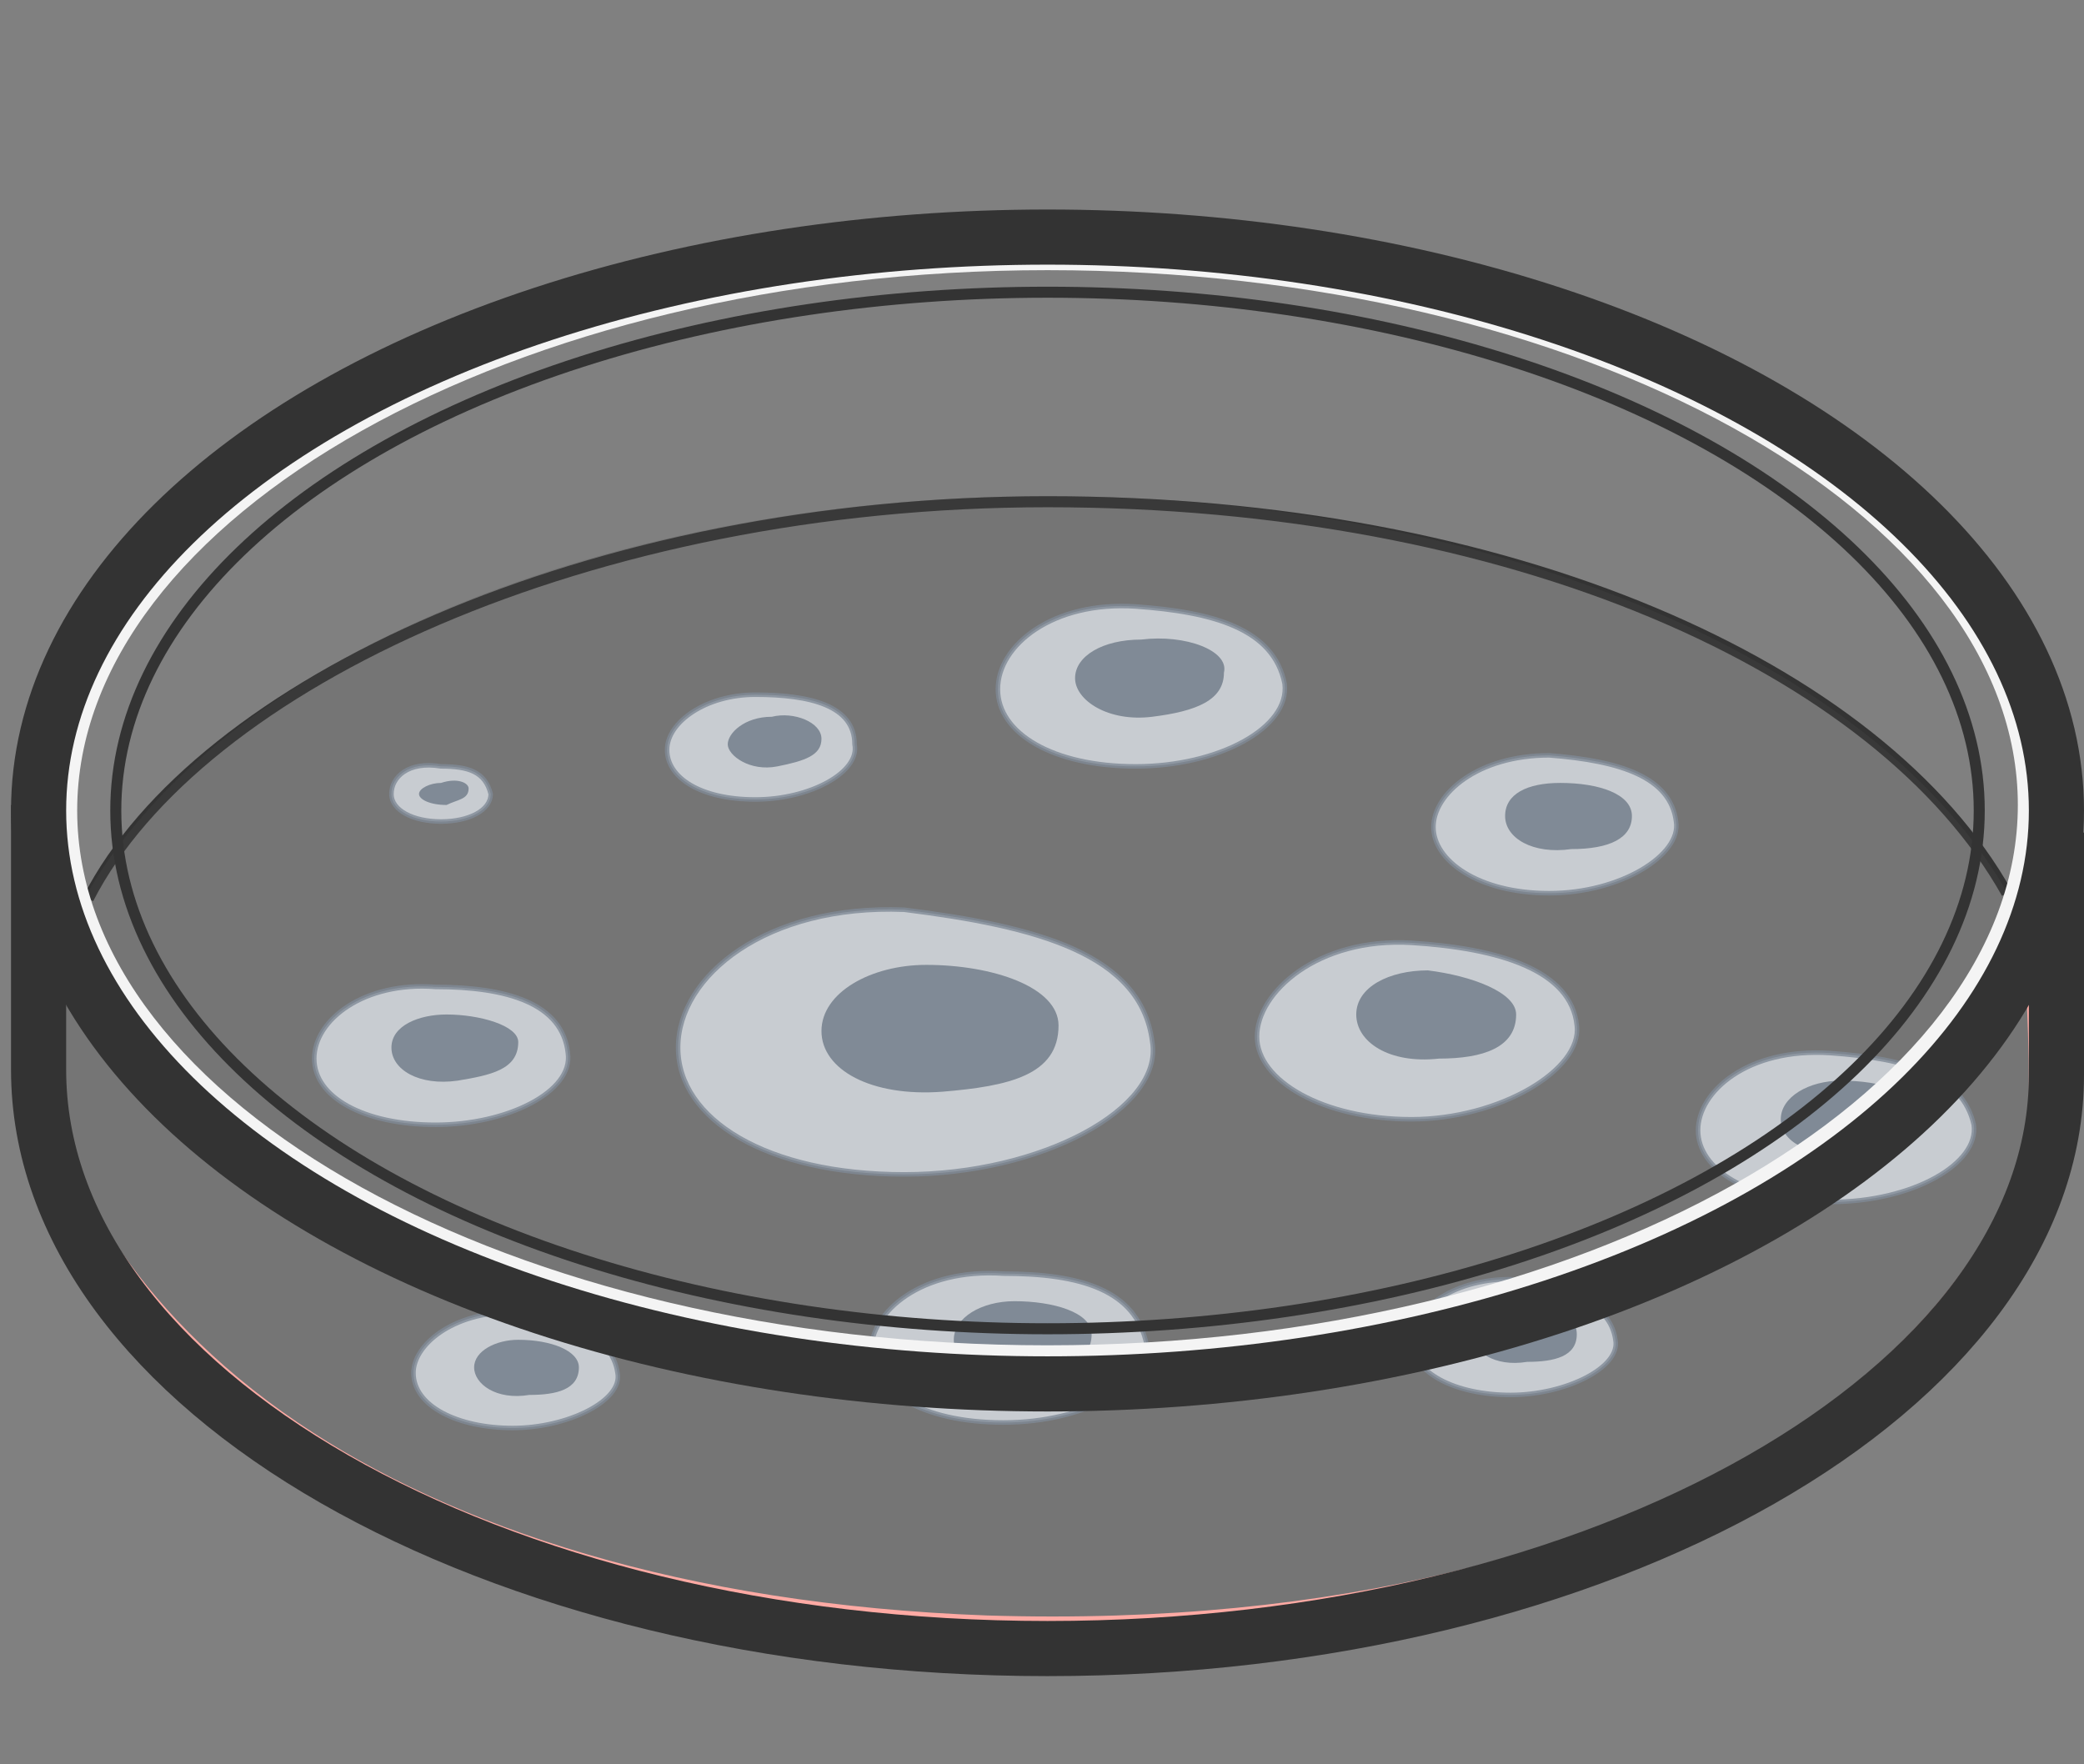 <?xml version="1.0" encoding="utf-8"?>
<!-- Generator: Adobe Illustrator 26.0.0, SVG Export Plug-In . SVG Version: 6.00 Build 0)  -->
<svg version="1.1" id="隔离模式" xmlns="http://www.w3.org/2000/svg" xmlns:xlink="http://www.w3.org/1999/xlink" x="0px"
	 y="0px" viewBox="0 0 37.8 32" style="enable-background:new 0 0 37.8 32;" xml:space="preserve">
<rect x="0" y="0" width="37.8" height="32" fill="#808080" stroke="none"/>
<style type="text/css">
	.st0{fill:#D01027;}
	.st1{opacity:0.22;fill:#FF290D;}
	.st2{fill:#FFAAA4;}
	.st3{fill:none;stroke:#D01027;stroke-miterlimit:10;}
	.st4{fill:none;stroke:#333333;stroke-width:0.2;stroke-miterlimit:10;}
	.st5{opacity:0.88;fill:#FFAAA4;stroke:#C44747;stroke-width:5.016730e-02;stroke-miterlimit:10;}
	.st6{fill:#E8605D;}
	.st7{opacity:0.88;fill:#FFAAA4;stroke:#C44747;stroke-width:4.371386e-02;stroke-miterlimit:10;}
	.st8{opacity:0.8;fill:#FFAAA4;stroke:#C44747;stroke-width:8.172075e-02;stroke-miterlimit:10;}
	.st9{opacity:0.88;fill:#FFAAA4;stroke:#C44747;stroke-width:3.503870e-02;stroke-miterlimit:10;}
	.st10{opacity:0.88;fill:#FFAAA4;stroke:#C44747;stroke-width:1.719869e-02;stroke-miterlimit:10;}
	.st11{opacity:0.88;fill:#FFAAA4;stroke:#C44747;stroke-width:3.261389e-02;stroke-miterlimit:10;}
	.st12{opacity:0.88;fill:#FFAAA4;stroke:#C44747;stroke-width:5.445869e-02;stroke-miterlimit:10;}
	.st13{opacity:0.88;fill:#FFAAA4;stroke:#C44747;stroke-width:4.552964e-02;stroke-miterlimit:10;}
	.st14{opacity:0.88;fill:#FFAAA4;stroke:#C44747;stroke-width:4.179088e-02;stroke-miterlimit:10;}
	.st15{opacity:0.88;fill:#FFAAA4;stroke:#C44747;stroke-width:4.709584e-02;stroke-miterlimit:10;}
	.st16{fill:#F4F4F4;}
	.st17{fill:none;stroke:#D01027;stroke-width:0.2;stroke-miterlimit:10;}
	.st18{fill:#333333;}
	.st19{opacity:0.22;fill:#4F4F4F;}
	.st20{fill:none;stroke:#333333;stroke-miterlimit:10;}
	.st21{opacity:0.8;fill:#DDE2E8;stroke:#808A96;stroke-width:8.172075e-02;stroke-miterlimit:10;}
	.st22{fill:#808A96;}
</style>
<path class="st4" d="M1.6,16.3c2-3.9,9.1-7.2,17.4-7.2c8.4,0,15.1,3,17.4,7.1"/>
<ellipse class="st19" cx="19" cy="19.4" rx="18.3" ry="10.4"/>
<path class="st2" d="M1.1,16.8c0,0.6,0,2,0,3.3c0,1,1.2,3.6,4.3,5.7c2.8,1.9,7,3.3,12.5,3.5c12.9,0.4,19-5.7,18.9-9.6
	c0-1.3-0.1-2.6-0.1-2.6l0.3-0.8l0.3-0.1l0,2.6c0,0,0.3,2.9-2,5.3s-6.7,5.6-17.5,5.6s-17.2-5.9-17.2-10c0-3.4,0-3.8,0-3.8L1.1,16.8z"
	/>
<path class="st20" d="M37.3,15.1v4.4c0,5.7-8.2,10.4-18.3,10.4S0.7,25.2,0.7,19.4v-4.8"/>
<g>
	<path class="st21" d="M20.9,18.9c0.2,1.2-2,2.4-4.5,2.4c-2.5,0-4.1-1-4.1-2.3c0-1.3,1.6-2.6,4.1-2.5C18.8,16.8,20.7,17.3,20.9,18.9
		z"/>
	<path class="st22" d="M19.2,18.6c0,0.9-0.9,1.1-2.1,1.2c-1.3,0.1-2.2-0.4-2.2-1.1s0.9-1.2,1.9-1.2C18,17.5,19.2,17.9,19.2,18.6z"/>
</g>
<g>
	<path class="st21" d="M23.3,12.4c0.1,0.8-1.2,1.5-2.7,1.5c-1.5,0-2.5-0.6-2.5-1.4s1-1.6,2.5-1.5C22,11.1,23.1,11.4,23.3,12.4z"/>
	<path class="st22" d="M22.2,12.2c0,0.5-0.5,0.7-1.3,0.8c-0.8,0.1-1.4-0.3-1.4-0.7c0-0.4,0.5-0.7,1.2-0.7
		C21.5,11.5,22.3,11.8,22.2,12.2z"/>
</g>
<g>
	<path class="st21" d="M28.6,18.6c0.1,0.8-1.4,1.7-3,1.7s-2.8-0.7-2.8-1.5s1.1-1.8,2.8-1.7C27.2,17.2,28.5,17.6,28.6,18.6z"/>
	<path class="st22" d="M27.5,18.4c0,0.6-0.6,0.8-1.4,0.8c-0.9,0.1-1.5-0.3-1.5-0.8c0-0.5,0.6-0.8,1.3-0.8
		C26.7,17.7,27.5,18,27.5,18.4z"/>
</g>
<g>
	<path class="st21" d="M30.4,14.9c0.1,0.6-1,1.3-2.3,1.3S26,15.6,26,15s0.8-1.3,2.1-1.3C29.4,13.8,30.3,14.1,30.4,14.9z"/>
	<path class="st22" d="M29.6,14.8c0,0.4-0.4,0.6-1.1,0.6c-0.7,0.1-1.2-0.2-1.2-0.6s0.4-0.6,1-0.6C29,14.2,29.6,14.4,29.6,14.8z"/>
</g>
<g>
	<path class="st21" d="M15.5,13.5c0.1,0.5-0.8,1-1.8,1s-1.6-0.4-1.6-0.9c0-0.5,0.7-1,1.6-1C14.7,12.6,15.5,12.8,15.5,13.5z"/>
	<path class="st22" d="M14.9,13.4c0,0.3-0.3,0.4-0.8,0.5c-0.5,0.1-0.9-0.2-0.9-0.4s0.3-0.5,0.8-0.5C14.4,12.9,14.9,13.1,14.9,13.4z"
		/>
</g>
<g>
	<path class="st21" d="M10.3,19.1c0.1,0.7-1.1,1.3-2.4,1.3s-2.2-0.5-2.2-1.2s0.9-1.4,2.2-1.3C9.2,17.9,10.2,18.2,10.3,19.1z"/>
	<path class="st22" d="M9.4,18.9c0,0.5-0.5,0.6-1.1,0.7c-0.7,0.1-1.2-0.2-1.2-0.6s0.5-0.6,1-0.6C8.7,18.4,9.4,18.6,9.4,18.9z"/>
</g>
<g>
	<path class="st21" d="M8.9,14.4c0,0.3-0.4,0.5-0.9,0.5s-0.9-0.2-0.9-0.5s0.3-0.6,0.9-0.5C8.5,13.9,8.8,14,8.9,14.4z"/>
	<path class="st22" d="M8.5,14.3c0,0.2-0.2,0.2-0.4,0.3c-0.3,0-0.5-0.1-0.5-0.2s0.2-0.2,0.4-0.2C8.3,14.1,8.5,14.2,8.5,14.3z"/>
</g>
<g>
	<path class="st21" d="M11.2,24.9c0.1,0.5-0.9,1-1.9,1s-1.8-0.4-1.8-1c0-0.5,0.7-1.1,1.8-1.1C10.3,24,11.1,24.2,11.2,24.9z"/>
	<path class="st22" d="M10.5,24.8c0,0.4-0.4,0.5-0.9,0.5c-0.6,0.1-1-0.2-1-0.5c0-0.3,0.4-0.5,0.8-0.5C10,24.3,10.5,24.5,10.5,24.8z"
		/>
</g>
<g>
	<path class="st21" d="M29.3,24.3c0.1,0.5-0.9,1-1.9,1s-1.8-0.4-1.8-1c0-0.5,0.7-1.1,1.8-1.1C28.4,23.4,29.2,23.6,29.3,24.3z"/>
	<path class="st22" d="M28.6,24.2c0,0.4-0.4,0.5-0.9,0.5c-0.6,0.1-1-0.2-1-0.5s0.4-0.5,0.8-0.5C28.1,23.7,28.6,23.8,28.6,24.2z"/>
</g>
<g>
	<path class="st21" d="M20.8,24.4c0.1,0.7-1.1,1.4-2.6,1.4s-2.4-0.6-2.4-1.3c0-0.7,0.9-1.5,2.4-1.4C19.6,23.1,20.6,23.4,20.8,24.4z"
		/>
	<path class="st22" d="M19.8,24.2c0,0.5-0.5,0.6-1.2,0.7c-0.8,0.1-1.3-0.2-1.3-0.6c0-0.4,0.5-0.7,1.1-0.7
		C19.1,23.6,19.8,23.8,19.8,24.2z"/>
</g>
<g>
	<path class="st21" d="M35.8,20.4c0.1,0.7-1.1,1.4-2.6,1.4s-2.4-0.6-2.4-1.3c0-0.7,0.9-1.5,2.4-1.4C34.6,19.2,35.6,19.5,35.8,20.4z"
		/>
	<path class="st22" d="M34.8,20.2c0,0.5-0.5,0.6-1.2,0.7c-0.8,0.1-1.3-0.2-1.3-0.6s0.5-0.7,1.1-0.7C34.1,19.6,34.8,19.8,34.8,20.2z"
		/>
</g>
<path class="st16" d="M19,4.3C8.9,4.3,0.7,8.9,0.7,14.7c0,5.7,8.2,10.4,18.3,10.4s18.3-4.7,18.3-10.4C37.3,8.9,29.1,4.3,19,4.3z
	 M19,24.4c-9.7,0-17.6-4.4-17.6-9.7S9.3,4.9,19,4.9c9.7,0,17.6,4.4,17.6,9.7S28.7,24.4,19,24.4z"/>
<ellipse class="st20" cx="19" cy="14.7" rx="18.3" ry="10.4"/>
<ellipse class="st4" cx="19" cy="14.7" rx="16.9" ry="9.4"/>
</svg>
